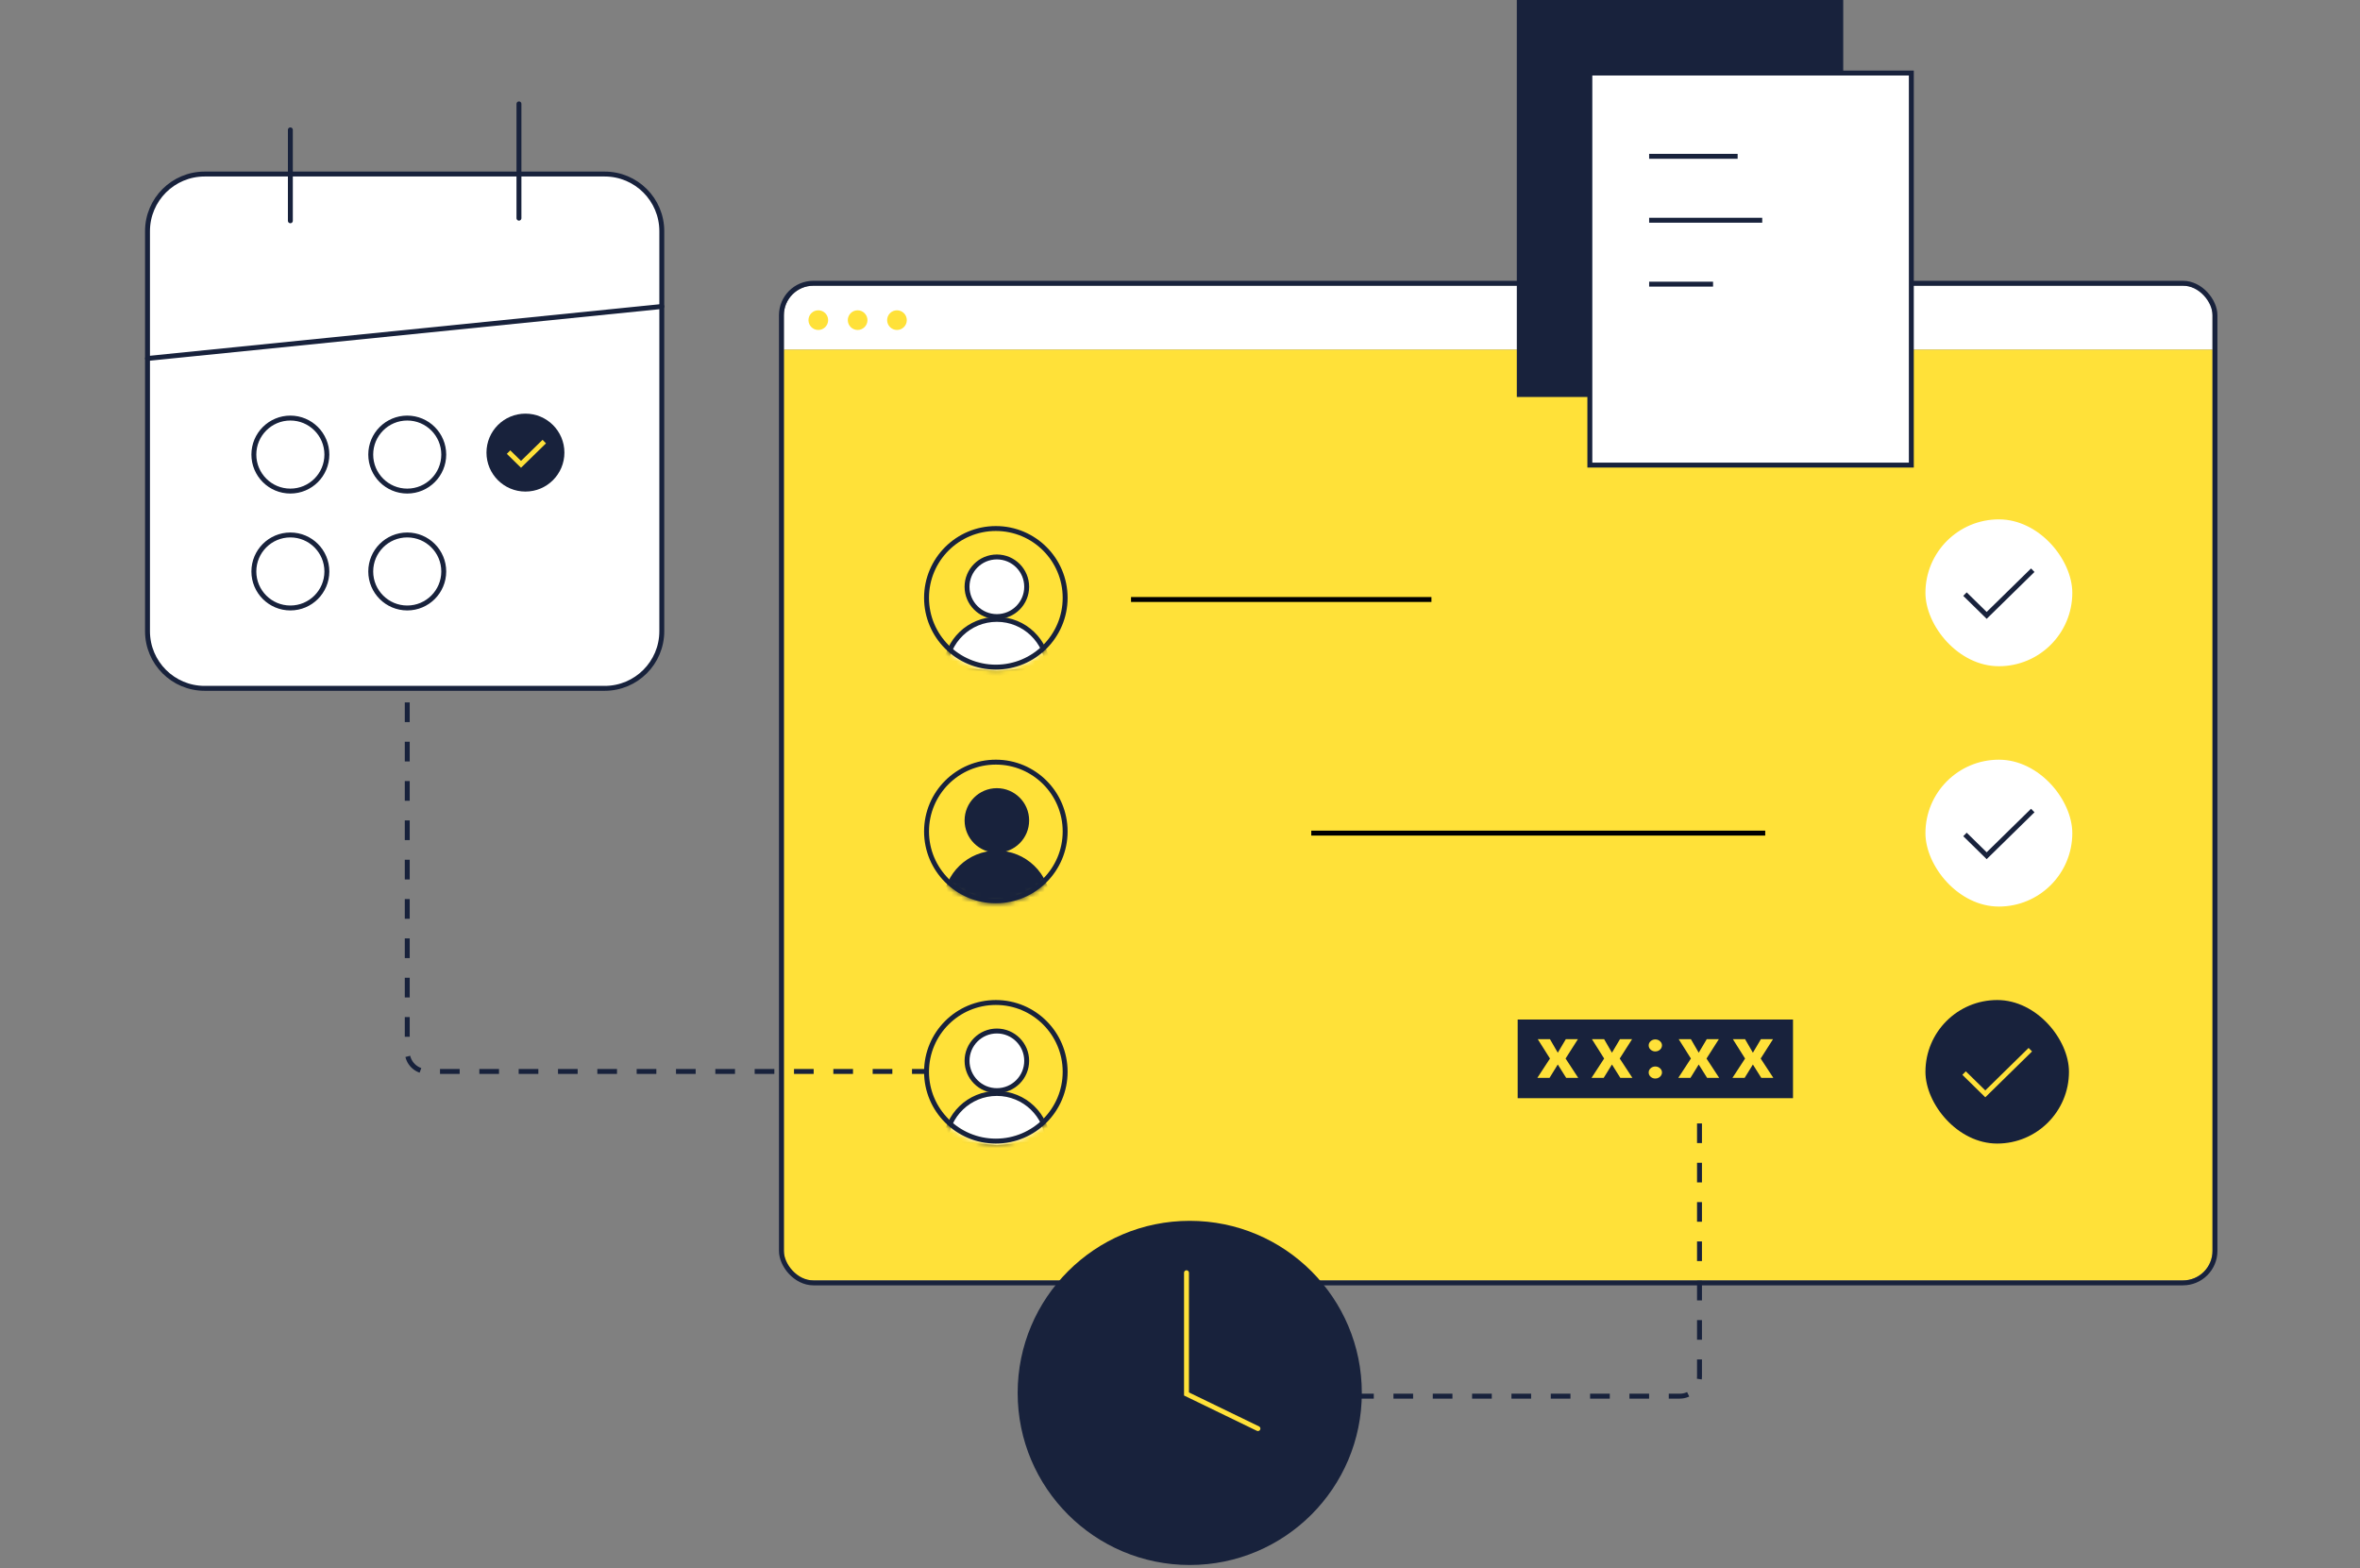 <svg width="480" height="319" viewBox="0 0 480 319" fill="none" xmlns="http://www.w3.org/2000/svg">
<rect x="0" y="0" width="480" height="319" fill="#808080" stroke="none"/>
<path d="M159.434 64.112C159.434 60.799 162.12 58.112 165.434 58.112H444C447.313 58.112 450 60.799 450 64.112V71.112H159.434V64.112Z" fill="white"/>
<circle cx="166.434" cy="65.112" r="2" fill="#FFE139"/>
<circle cx="174.434" cy="65.112" r="2" fill="#FFE139"/>
<circle cx="182.434" cy="65.112" r="2" fill="#FFE139"/>
<path d="M159.434 71.112H450V254.422C450 257.736 447.313 260.422 444 260.422H165.434C162.12 260.422 159.434 257.736 159.434 254.422V71.112Z" fill="#FFE139"/>
<rect x="158.934" y="57.612" width="291.566" height="203.31" rx="6.5" stroke="#18223C"/>
<mask id="mask0_1206_1909" style="mask-type:alpha" maskUnits="userSpaceOnUse" x="187" y="106" width="31" height="31">
<circle cx="202.542" cy="121.583" r="14.596" fill="white"/>
</mask>
<g mask="url(#mask0_1206_1909)">
<circle cx="202.751" cy="119.342" r="6.064" fill="white" stroke="#18223C"/>
<path d="M202.75 136.993L192.32 135.96C192.556 130.404 197.136 125.972 202.75 125.972C208.365 125.972 212.944 130.404 213.181 135.96L202.75 136.993Z" fill="white" stroke="#18223C"/>
</g>
<circle cx="202.544" cy="121.591" r="14.096" stroke="#18223C"/>
<path d="M230.04 121.93H291.14" stroke="black"/>
<path d="M266.699 169.444L359.028 169.444" stroke="black"/>
<rect width="56" height="16" transform="translate(308.679 207.359)" fill="#18223C"/>
<path d="M315.249 211.359L316.838 214.11L318.467 211.359H320.929L318.422 215.293L320.997 219.226H318.546L316.838 216.507L315.159 219.226H312.679L315.249 215.293L312.769 211.359H315.249Z" fill="#FFE139"/>
<path d="M326.266 211.359L327.855 214.11L329.484 211.359H331.946L329.438 215.293L332.014 219.226H329.562L327.855 216.507L326.176 219.226H323.696L326.266 215.293L323.786 211.359H326.266Z" fill="#FFE139"/>
<path d="M336.68 219.359C336.308 219.359 335.988 219.24 335.722 219.001C335.459 218.758 335.327 218.468 335.327 218.13C335.327 217.796 335.459 217.509 335.722 217.27C335.988 217.031 336.308 216.911 336.68 216.911C337.04 216.911 337.356 217.031 337.626 217.27C337.897 217.509 338.032 217.796 338.032 218.13C338.032 218.356 337.968 218.562 337.841 218.75C337.717 218.934 337.553 219.083 337.35 219.195C337.147 219.305 336.924 219.359 336.68 219.359ZM336.68 213.848C336.308 213.848 335.988 213.729 335.722 213.49C335.459 213.251 335.327 212.961 335.327 212.619C335.327 212.285 335.459 212 335.722 211.764C335.988 211.525 336.308 211.405 336.68 211.405C337.04 211.405 337.356 211.525 337.626 211.764C337.897 212 338.032 212.285 338.032 212.619C338.032 212.848 337.968 213.056 337.841 213.244C337.717 213.429 337.553 213.575 337.35 213.685C337.147 213.794 336.924 213.848 336.68 213.848Z" fill="#FFE139"/>
<path d="M343.914 211.359L345.503 214.11L347.132 211.359H349.594L347.087 215.293L349.662 219.226H347.211L345.503 216.507L343.824 219.226H341.344L343.914 215.293L341.434 211.359H343.914Z" fill="#FFE139"/>
<path d="M354.931 211.359L356.52 214.11L358.149 211.359H360.611L358.104 215.293L360.679 219.226H358.228L356.52 216.507L354.841 219.226H352.361L354.931 215.293L352.451 211.359H354.931Z" fill="#FFE139"/>
<rect x="391.615" y="203.394" width="29.192" height="29.192" rx="14.596" fill="#18223C"/>
<path d="M399.475 218.249L403.787 222.476L412.948 213.494" stroke="#FFE139"/>
<rect x="391.615" y="154.512" width="29.871" height="29.871" rx="14.936" fill="white"/>
<path d="M399.656 169.716L404.068 174.042L413.443 164.851" stroke="#18223C"/>
<rect x="391.615" y="105.632" width="29.871" height="29.871" rx="14.936" fill="white"/>
<path d="M399.656 120.837L404.068 125.162L413.443 115.971" stroke="#18223C"/>
<mask id="mask1_1206_1909" style="mask-type:alpha" maskUnits="userSpaceOnUse" x="187" y="154" width="31" height="30">
<circle cx="202.544" cy="169.105" r="14.596" fill="white"/>
</mask>
<g mask="url(#mask1_1206_1909)">
<circle cx="202.752" cy="166.868" r="6.064" fill="#18223C" stroke="#18223C"/>
<path d="M202.751 184.528L192.321 183.494C192.557 177.938 197.137 173.506 202.751 173.506C208.366 173.506 212.945 177.938 213.182 183.494L202.751 184.528Z" fill="#18223C" stroke="#18223C"/>
</g>
<circle cx="202.544" cy="169.105" r="14.096" stroke="#18223C"/>
<mask id="mask2_1206_1909" style="mask-type:alpha" maskUnits="userSpaceOnUse" x="187" y="203" width="31" height="30">
<circle cx="202.544" cy="217.99" r="14.596" fill="white"/>
</mask>
<g mask="url(#mask2_1206_1909)">
<circle cx="202.752" cy="215.758" r="6.064" fill="white" stroke="#18223C"/>
<path d="M202.751 233.418L192.321 232.385C192.558 226.828 197.137 222.396 202.751 222.396C208.366 222.396 212.945 226.828 213.182 232.385L202.751 233.418Z" fill="white" stroke="#18223C"/>
</g>
<circle cx="202.544" cy="217.99" r="14.096" stroke="#18223C"/>
<circle cx="241.981" cy="283.302" r="35" fill="#18223C"/>
<path d="M241.321 258.861V283.515L255.85 290.559" stroke="#FFE139" stroke-linecap="round"/>
<path d="M345.66 228.489V279.961C345.66 282.17 343.869 283.961 341.66 283.961H258.49" stroke="#18223C" stroke-dasharray="4 4"/>
<path d="M82.831 118.864V213.921C82.831 216.13 84.622 217.921 86.831 217.921H188.491" stroke="#18223C" stroke-dasharray="4 4"/>
<path d="M122.981 35.397H41.623C35.204 35.397 30 40.6 30 47.019L30 128.378C30 134.797 35.204 140.001 41.623 140.001H122.981C129.401 140.001 134.604 134.797 134.604 128.378V47.019C134.604 40.6 129.401 35.397 122.981 35.397Z" fill="white" stroke="#18223C" stroke-linecap="round" stroke-linejoin="round"/>
<path d="M105.549 21.13V44.375" stroke="#18223C" stroke-linecap="round" stroke-linejoin="round"/>
<path d="M59.057 26.415V44.906" stroke="#18223C" stroke-linecap="round" stroke-linejoin="round"/>
<path d="M30 72.905L82.302 67.622L134.604 62.339" stroke="#18223C" stroke-linecap="round" stroke-linejoin="round"/>
<circle cx="106.869" cy="92.054" r="7.925" fill="#18223C"/>
<circle cx="59.057" cy="92.454" r="7.425" stroke="#18223C"/>
<circle cx="59.057" cy="116.23" r="7.425" stroke="#18223C"/>
<circle cx="82.829" cy="92.454" r="7.425" stroke="#18223C"/>
<circle cx="82.829" cy="116.23" r="7.425" stroke="#18223C"/>
<path d="M103.435 91.951L105.971 94.437L110.699 89.814" stroke="#FFE139"/>
<rect x="308.504" width="66.387" height="80.741" fill="#18223C"/>
<rect x="323.359" y="14.854" width="65.387" height="79.741" fill="white" stroke="#18223C"/>
<line x1="335.419" y1="31.793" x2="353.419" y2="31.793" stroke="#18223C"/>
<line x1="335.419" y1="44.793" x2="358.419" y2="44.793" stroke="#18223C"/>
<line x1="335.419" y1="57.793" x2="348.419" y2="57.793" stroke="#18223C"/>
</svg>
